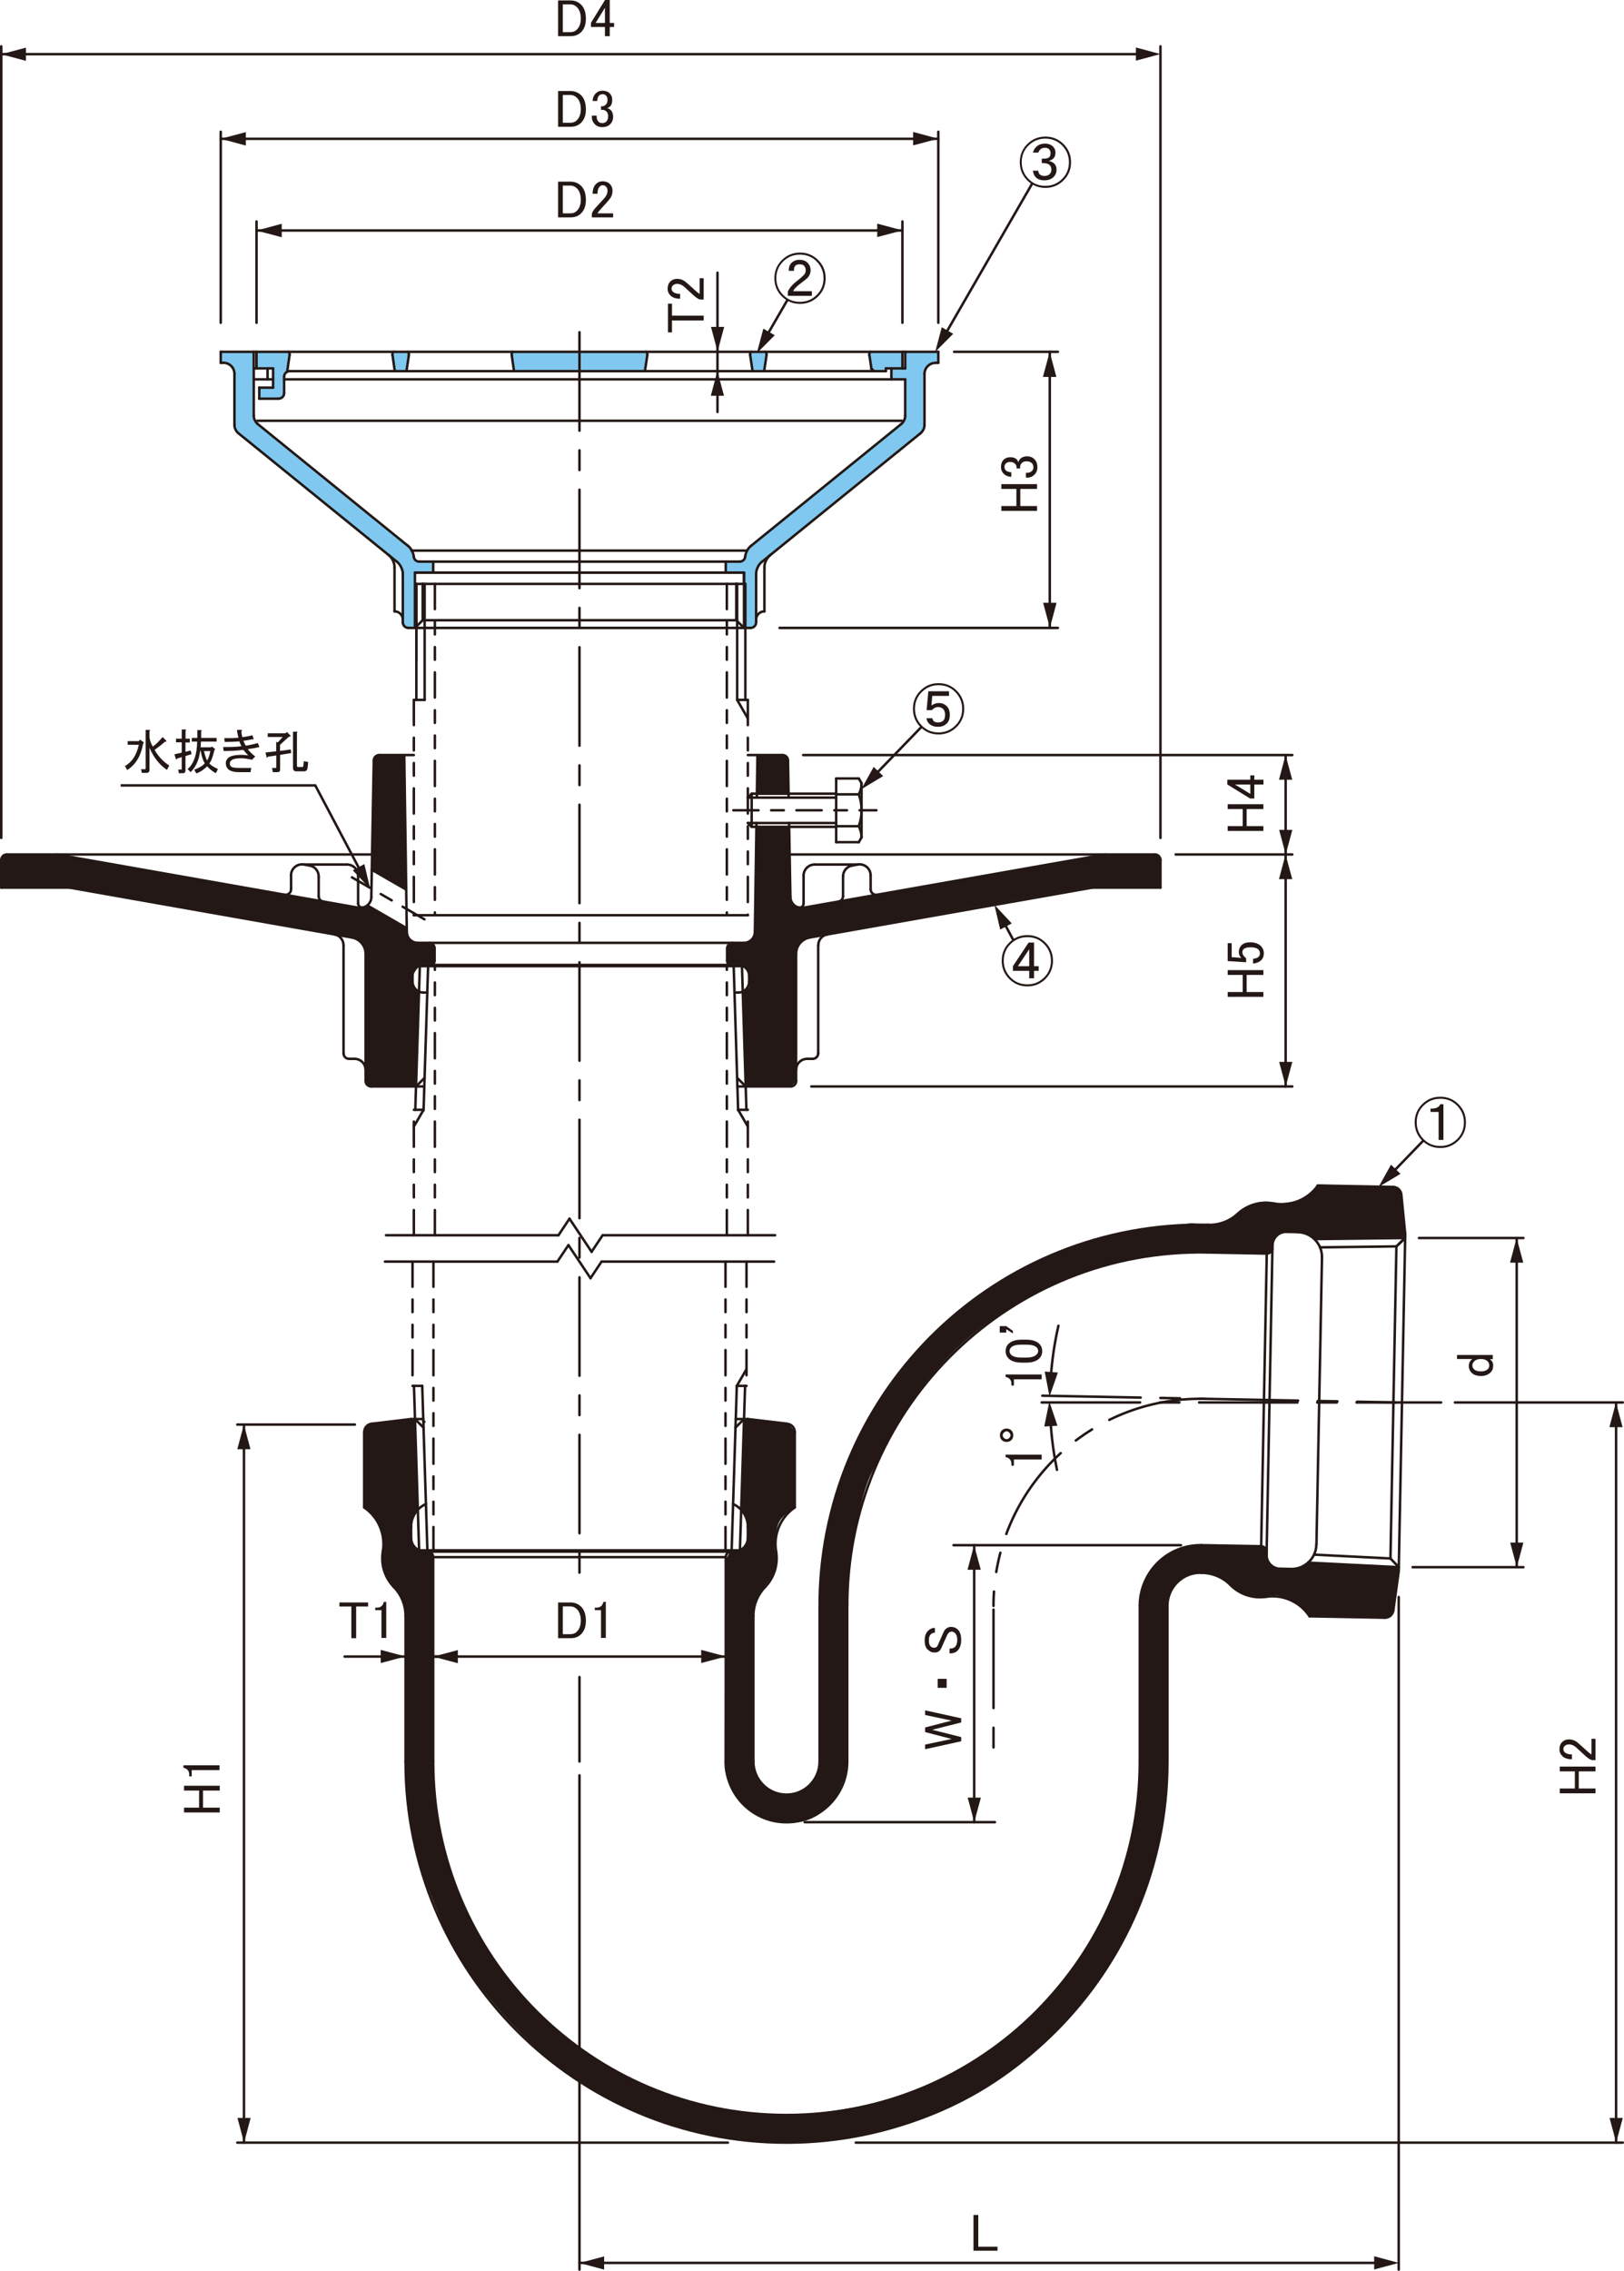 <?xml version="1.0" encoding="UTF-8"?>
<svg xmlns="http://www.w3.org/2000/svg" viewBox="0 0 182.39 254.9">
  <defs>
    <style>
      .cls-1 {
        stroke-width: .28px;
      }

      .cls-1, .cls-2, .cls-3, .cls-4, .cls-5, .cls-6 {
        fill: none;
        stroke: #231815;
      }

      .cls-1, .cls-2, .cls-3, .cls-5, .cls-6 {
        stroke-linecap: round;
        stroke-linejoin: round;
      }

      .cls-2 {
        stroke-dasharray: 11.05 2.21 2.21 2.21;
      }

      .cls-2, .cls-3, .cls-4, .cls-5, .cls-6 {
        stroke-width: .28px;
      }

      .cls-3 {
        stroke-dasharray: 2.83 1.42 1.42 1.42;
      }

      .cls-7 {
        fill: #80c8ef;
      }

      .cls-4 {
        stroke-miterlimit: 500;
      }

      .cls-8 {
        fill: #231815;
      }

      .cls-6 {
        stroke-dasharray: 2.83 1.42 1.42 1.42 1.42 1.42;
      }
    </style>
  </defs>
  <g id="_レイヤー_6" data-name="レイヤー 6">
    <path class="cls-7" d="M28.47,39.51l-3.66-.03v1.19s.79.06,1.02.28c.23.23.51.79.51.79l-.06,5.91.17.57.51.57,17.61,14.2.51.68.23.74-.06,5.74.34.4h1.02l.02-6.28h2.04l.03-1.24-1.69-.03-.38-.03-.19-.83-.34-.67-.57-.4-16.92-13.79-.13-.51-.03-7.26Z"/>
    <path class="cls-7" d="M101.73,39.51l3.66-.03v1.19s-.79.06-1.02.28c-.23.23-.51.79-.51.79l.06,5.91-.17.57-.51.57-17.61,14.2-.51.68-.23.74.06,5.74-.34.4h-1.02l-.02-6.28h-2.04l-.03-1.24,1.69-.03.38-.03.19-.83.34-.67.57-.4,16.92-13.79.13-.51.03-7.26Z"/>
    <polygon class="cls-7" points="28.82 39.44 28.82 41.32 30.73 41.29 30.7 43.45 29.11 43.49 29.14 44.73 31.46 44.79 31.78 44.54 31.91 44.28 31.94 42.21 32.13 41.83 32.26 41.54 32.51 39.79 32.45 39.44 28.82 39.44"/>
    <polygon class="cls-7" points="97.69 39.47 97.69 39.8 97.85 41.37 98.28 41.66 99.46 41.62 99.5 41.32 101.36 41.28 101.4 39.42 97.69 39.47"/>
    <polygon class="cls-7" points="84.26 39.47 84.51 41.53 85.82 41.53 86.12 39.51 84.26 39.47"/>
    <polygon class="cls-7" points="57.41 39.47 57.67 41.66 72.4 41.62 72.78 39.72 72.65 39.51 57.41 39.47"/>
    <polygon class="cls-7" points="44.09 39.5 44.34 41.57 45.65 41.57 45.95 39.54 44.09 39.5"/>
    <rect class="cls-7" x="100.09" y="41.39" width="1.92" height="1.2"/>
  </g>
  <g id="_レイヤー_5" data-name="レイヤー 5">
    <polygon class="cls-8" points="45.42 84.72 42.45 84.72 41.95 85.22 41.84 97.6 45.64 99.75 45.42 84.72"/>
    <path class="cls-8" d="M.56,95.84l-.5.61.06,3.14h7.82l31.71,5.61s.61.22.99.61c.38.39.38,1.21.38,1.21l.05,14.48.5.44h5.17l.33-10.62-.61-.55-.16-1.27.77-1.1h1.49l.22-.44.05-1.65-.44-.44-1.76-.06-.66-.39-.33-1.32-4.29-2.42-.55.22-.39-.06-33.91-5.89-5.95-.11Z"/>
    <polygon class="cls-8" points="85.01 84.68 87.98 84.68 88.48 85.17 88.62 89.16 85 89.11 85.01 84.68"/>
    <path class="cls-8" d="M129.87,95.8l.5.61-.06,3.14h-7.82l-31.71,5.61s-.61.22-.99.61c-.38.39-.38,1.21-.38,1.21l-.05,14.48-.5.44h-5.17l-.33-10.62.78-.46.09-1.46-.64-.92-1.71-.08-.22-.44-.05-1.65.44-.44h1.99s.79-.87.79-.87l.18-12.13h3.57l.23,8.47.5.46.69.14,33.93-5.97,5.95-.11Z"/>
    <path class="cls-8" d="M46.55,159.27l-4.8.46-.58.29-.29.52v8.62s1.64,1.18,1.91,2.37c.35,1.51.23,2.49.23,2.49,0,0-.23,1.68.17,2.43.4.75,1.16,1.79,1.16,1.79,0,0,.64.75.93,1.45.29.69.29,1.68.29,1.68l-.06,16.44s-.03,4.91,1.45,10.83c.71,2.85,5.05,12.67,3.35,8.68-.53-1.24,3.03,7.21,12.22,14.47,3.85,3.04,8.57,5.62,14.7,7.24,3.89,1.02,8.8,1.74,13.54,1.44,17.18-1.06,26.28-10.19,30.68-15.63,1.29-1.6,3.28-4.47,5.04-7.81.77-1.47,1.59-3.28,2.14-4.86,2.49-7.18,2.55-14.24,2.55-14.24l-.12-17.95s.36-2.21,1.79-2.89c2.66-1.27,3.99-.12,3.99-.12,0,0,1.27.74,1.91,1.33.75.7,1.91,1.04,2.49.98.58-.06,1.77-.33,2.37-.17,2.66.7,3.42,2.2,3.42,2.2l8.68.23.52-.35.23-.35.58-4.4-.06-.52-10.07-.58-.81.52-.75.17h-2.03l-.75-.46-.35-.81v-.87l-.52-.41-7.18-.12s-2.79.39-4.11,1.56c-1.56,1.39-2.26,3.3-2.32,4.11-.06.81-.17,19.85-.17,19.85,0,0,.2,5.83-2.43,12.86-1.28,3.42-3.38,7.13-6.19,10.59-2.03,2.49-3.76,4.2-5.5,5.73-3.47,3.05-6.89,4.87-10.3,6.25-4.12,1.68-8.31,2.62-13.55,3.01-7.1.52-16.38-1.75-23.96-6.77-4.96-3.28-8.91-7.97-12.04-13.03-4.69-7.58-5.33-17.37-5.33-18.23s.06-24.37.06-24.37l-.12-.46-.41-.35h-.87l-.58-.41-.52-.64-.06-2.08.46-1.21.35-.35-.41-10.19Z"/>
    <path class="cls-8" d="M157.85,138.79l-.42-4.75-.42-.58-.67-.25-8.17-.25s-1.25,1.33-2,1.67-2.92.5-2.92.5c0,0-.92-.5-2.17-.08-1.25.42-3,1.92-3,1.92,0,0-.83.42-1.33.5s-2.92-.17-2.92-.17c0,0-9.08.92-12.67,2.33-1.74.69-3.72,1.4-5.75,2.42-2.14,1.07-4.24,2.47-6.08,3.75-2.11,1.47-4.97,4.28-7.33,7.17-1.66,2.03-2.9,3.9-4.42,6.17-1.14,1.71-1.84,3.6-2.42,5-1.28,3.09-1.6,5.04-2,6.25-.58,1.75-1.08,7.58-1.08,8.75v19s-.83,3.25-3.75,3.25-3.75-3.25-3.75-3.25v-17s.25-1.58.58-2.17,1.75-2,2-2.92c.25-.92-.33-2.25-.17-3s.17-1.92.83-2.67c.52-.59,1.42-1.17,1.42-1.17v-8.58l-.67-.83-4.92-.58-.5,10.08s.75.92.83,1.42.08,2,.08,2l-.42.92-.5.33-1.17.25-.5.92-.08,23.25s.43,5.51,6.5,6.17c6.17.67,7.25-6.33,7.25-6.33v-19.25s.75-9.92,2.92-14c1.07-2.02,2.75-5.46,5-8.58,2.29-3.19,5.17-6.06,8.17-8.17,5.92-4.17,10.25-5.58,13.83-6.5,3.47-.89,5.58-.96,7.33-1.08,1.17-.08,2.65-.12,4.08-.08,2.68.08,5.17.17,5.17.17h.83l.42-.5v-.75l.42-.75.83-.5,1.67.08,1,.25.92.58,10.08-.33Z"/>
  </g>
  <g id="LAY-1">
    <line class="cls-2" x1="116.99" y1="157.42" x2="161.85" y2="157.42"/>
    <line class="cls-2" x1="111.58" y1="180.67" x2="111.58" y2="197.72"/>
    <line class="cls-5" x1="47.72" y1="174.16" x2="82.44" y2="174.16"/>
    <line class="cls-5" x1="81.51" y1="174.78" x2="48.65" y2="174.78"/>
    <line class="cls-5" x1="46.17" y1="171.37" x2="46.17" y2="172.61"/>
    <line class="cls-5" x1="83.99" y1="171.37" x2="83.99" y2="172.61"/>
    <line class="cls-5" x1="40.9" y1="169.2" x2="40.9" y2="160.73"/>
    <line class="cls-5" x1="89.26" y1="169.2" x2="89.26" y2="160.74"/>
    <path class="cls-5" d="M43,174.13c.32-1.91-.5-3.84-2.1-4.93"/>
    <path class="cls-5" d="M89.26,169.2c-1.6,1.09-2.42,3.02-2.1,4.93"/>
    <line class="cls-2" x1="117.06" y1="156.66" x2="156.83" y2="157.42"/>
    <line class="cls-5" x1="48.65" y1="197.72" x2="48.65" y2="174.78"/>
    <line class="cls-5" x1="45.55" y1="181.37" x2="45.55" y2="197.72"/>
    <line class="cls-5" x1="81.51" y1="197.72" x2="81.51" y2="174.78"/>
    <line class="cls-5" x1="84.61" y1="181.37" x2="84.61" y2="197.72"/>
    <path class="cls-5" d="M45.55,197.72c0,23.62,19.15,42.78,42.78,42.78s42.78-19.15,42.78-42.78"/>
    <path class="cls-5" d="M48.65,197.72c0,21.91,17.76,39.68,39.68,39.68s39.68-17.77,39.68-39.68"/>
    <path class="cls-5" d="M81.51,197.72c0,3.77,3.05,6.82,6.82,6.82s6.82-3.05,6.82-6.82h0"/>
    <path class="cls-5" d="M84.61,197.72c0,2.05,1.66,3.72,3.72,3.72s3.72-1.66,3.72-3.72h0"/>
    <line class="cls-5" x1="92.05" y1="180.25" x2="92.05" y2="197.72"/>
    <line class="cls-5" x1="95.15" y1="180.25" x2="95.15" y2="197.72"/>
    <line class="cls-5" x1="128.01" y1="180.25" x2="128.01" y2="197.72"/>
    <line class="cls-5" x1="131.11" y1="180.25" x2="131.11" y2="197.72"/>
    <path class="cls-5" d="M45.55,181.37c0-1.21-.47-2.37-1.31-3.23"/>
    <path class="cls-5" d="M85.92,178.14c-.84.87-1.31,2.03-1.31,3.23"/>
    <line class="cls-5" x1="148" y1="133.07" x2="156.47" y2="133.23"/>
    <line class="cls-5" x1="147.07" y1="181.42" x2="155.54" y2="181.58"/>
    <line class="cls-5" x1="148.47" y1="141.14" x2="147.85" y2="173.37"/>
    <line class="cls-5" x1="142.91" y1="139.79" x2="142.25" y2="174.51"/>
    <line class="cls-5" x1="142.27" y1="140.71" x2="141.64" y2="173.56"/>
    <line class="cls-5" x1="145.73" y1="138.3" x2="144.49" y2="138.27"/>
    <line class="cls-5" x1="145" y1="176.11" x2="143.77" y2="176.08"/>
    <path class="cls-2" d="M135.27,157.01c-12.84-.25-23.44,9.96-23.69,22.8,0,.15,0,.29,0,.45"/>
    <line class="cls-5" x1="141.64" y1="173.56" x2="134.96" y2="173.44"/>
    <line class="cls-5" x1="134.99" y1="176.53" x2="134.9" y2="176.53"/>
    <path class="cls-5" d="M134.9,176.53c-2.05-.04-3.75,1.59-3.79,3.65v.07"/>
    <path class="cls-5" d="M134.96,173.44c-3.77-.07-6.88,2.92-6.95,6.69,0,.04,0,.09,0,.13"/>
    <line class="cls-5" x1="142.27" y1="140.71" x2="135.59" y2="140.58"/>
    <line class="cls-5" x1="135.74" y1="137.49" x2="135.65" y2="137.48"/>
    <path class="cls-5" d="M135.59,140.58c-21.91-.42-40.01,17-40.43,38.91,0,.25,0,.51,0,.76"/>
    <path class="cls-5" d="M135.65,137.48c-23.62-.45-43.14,18.33-43.59,41.95,0,.27,0,.55,0,.82"/>
    <line class="cls-5" x1="157.09" y1="176.34" x2="157.82" y2="138.53"/>
    <path class="cls-5" d="M143.03,135.08c1.91.36,3.85-.42,4.97-2"/>
    <path class="cls-5" d="M135.74,137.49c1.21.02,2.37-.42,3.26-1.24"/>
    <path class="cls-5" d="M147.07,181.42c-1.06-1.62-2.97-2.48-4.89-2.19"/>
    <path class="cls-5" d="M138.2,177.91c-.85-.86-2-1.35-3.21-1.37"/>
    <path class="cls-5" d="M47.83,168.82c-1.01.45-1.66,1.45-1.66,2.55"/>
    <path class="cls-5" d="M48.65,174.78c0-.34-.28-.62-.62-.62"/>
    <path class="cls-5" d="M82.13,174.16c-.34,0-.62.28-.62.62"/>
    <path class="cls-5" d="M46.17,172.61c0,.86.69,1.55,1.55,1.55"/>
    <path class="cls-5" d="M82.44,174.16c.86,0,1.55-.69,1.55-1.55"/>
    <path class="cls-5" d="M83.99,171.37c0-1.1-.65-2.1-1.66-2.55"/>
    <path class="cls-5" d="M89.26,160.74c0-.47-.36-.87-.83-.92"/>
    <line class="cls-5" x1="46.17" y1="159.28" x2="41.73" y2="159.81"/>
    <line class="cls-5" x1="83.99" y1="159.28" x2="88.43" y2="159.81"/>
    <path class="cls-5" d="M41.73,159.81c-.47.06-.82.45-.82.92"/>
    <path class="cls-5" d="M43,174.13c-.25,1.46.21,2.95,1.24,4.01"/>
    <path class="cls-5" d="M85.92,178.14c1.03-1.06,1.49-2.55,1.24-4.01"/>
    <path class="cls-5" d="M143.03,135.08c-1.45-.27-2.95.16-4.03,1.17"/>
    <path class="cls-5" d="M138.2,177.91c1.04,1.05,2.52,1.54,3.99,1.32"/>
    <line class="cls-5" x1="157.82" y1="138.53" x2="157.38" y2="134.07"/>
    <line class="cls-5" x1="156.48" y1="180.78" x2="157.09" y2="176.34"/>
    <path class="cls-5" d="M142.27,140.71c.34,0,.63-.27.63-.61h0"/>
    <path class="cls-5" d="M142.25,174.19c0-.34-.27-.62-.61-.63"/>
    <path class="cls-5" d="M148.47,141.14c.03-1.54-1.2-2.81-2.74-2.84"/>
    <path class="cls-5" d="M144.49,138.27c-.86-.02-1.56.66-1.58,1.52h0"/>
    <path class="cls-5" d="M142.25,174.51c-.02.86.66,1.56,1.52,1.58"/>
    <path class="cls-5" d="M145,176.11c1.54.03,2.81-1.2,2.84-2.74h0"/>
    <path class="cls-5" d="M157.38,134.07c-.05-.47-.44-.83-.91-.84"/>
    <path class="cls-5" d="M155.54,181.58c.47,0,.87-.34.94-.8"/>
    <line class="cls-5" x1="46.33" y1="155.56" x2="47.42" y2="155.56"/>
    <line class="cls-5" x1="82.63" y1="159.28" x2="83.99" y2="159.28"/>
    <line class="cls-5" x1="47.53" y1="159.28" x2="46.17" y2="159.28"/>
    <line class="cls-5" x1="47.57" y1="124.57" x2="46.48" y2="124.57"/>
    <line class="cls-5" x1="157.81" y1="138.96" x2="157.05" y2="139.69"/>
    <line class="cls-5" x1="62.72" y1="138.65" x2="63.96" y2="136.79"/>
    <line class="cls-5" x1="63.96" y1="136.79" x2="66.44" y2="140.51"/>
    <line class="cls-5" x1="66.44" y1="140.51" x2="67.68" y2="138.65"/>
    <line class="cls-5" x1="43.35" y1="138.65" x2="62.72" y2="138.65"/>
    <line class="cls-5" x1="67.68" y1="138.65" x2="87.05" y2="138.65"/>
    <line class="cls-5" x1="62.6" y1="141.61" x2="63.84" y2="139.76"/>
    <line class="cls-5" x1="63.84" y1="139.76" x2="66.32" y2="143.47"/>
    <line class="cls-5" x1="66.32" y1="143.47" x2="67.56" y2="141.61"/>
    <line class="cls-5" x1="43.23" y1="141.61" x2="62.6" y2="141.61"/>
    <line class="cls-5" x1="67.56" y1="141.61" x2="86.94" y2="141.61"/>
    <line class="cls-6" x1="46.48" y1="138.65" x2="46.48" y2="124.57"/>
    <line class="cls-6" x1="46.33" y1="141.61" x2="46.33" y2="155.56"/>
    <line class="cls-6" x1="48.84" y1="138.65" x2="48.84" y2="108.45"/>
    <line class="cls-6" x1="48.68" y1="141.61" x2="48.68" y2="174.02"/>
    <line class="cls-6" x1="83.99" y1="138.65" x2="83.99" y2="124.57"/>
    <line class="cls-6" x1="83.84" y1="141.61" x2="83.84" y2="155.56"/>
    <line class="cls-6" x1="81.63" y1="138.65" x2="81.63" y2="108.45"/>
    <line class="cls-6" x1="81.48" y1="141.61" x2="81.48" y2="174.02"/>
    <line class="cls-5" x1="47.54" y1="159.49" x2="47.66" y2="159.6"/>
    <line class="cls-5" x1="157.1" y1="175.91" x2="146.92" y2="175.4"/>
    <line class="cls-5" x1="156.16" y1="174.93" x2="147.59" y2="174.5"/>
    <line class="cls-5" x1="157.1" y1="175.91" x2="156.16" y2="174.93"/>
    <line class="cls-5" x1="157.81" y1="138.96" x2="147.62" y2="139.08"/>
    <line class="cls-5" x1="156.83" y1="139.9" x2="148.25" y2="140.01"/>
    <line class="cls-5" x1="157.81" y1="138.96" x2="156.83" y2="139.9"/>
    <line class="cls-5" x1="156.83" y1="139.9" x2="156.16" y2="174.93"/>
    <line class="cls-5" x1="46.49" y1="155.56" x2="47.07" y2="174.02"/>
    <line class="cls-5" x1="47.42" y1="155.56" x2="48" y2="174.02"/>
    <line class="cls-5" x1="47.07" y1="174.02" x2="83.1" y2="174.02"/>
    <line class="cls-5" x1="82.75" y1="155.56" x2="82.17" y2="174.02"/>
    <line class="cls-5" x1="83.68" y1="155.56" x2="83.1" y2="174.02"/>
    <line class="cls-5" x1="82.75" y1="155.56" x2="83.84" y2="153.68"/>
    <line class="cls-5" x1="83.84" y1="155.56" x2="82.75" y2="155.56"/>
    <line class="cls-5" x1="46.64" y1="124.57" x2="47.15" y2="108.45"/>
    <line class="cls-5" x1="48.08" y1="108.45" x2="47.57" y2="124.63"/>
    <line class="cls-5" x1="47.57" y1="124.57" x2="46.48" y2="126.45"/>
    <line class="cls-5" x1="82.9" y1="124.57" x2="83.99" y2="124.57"/>
    <line class="cls-5" x1="83.83" y1="124.57" x2="83.33" y2="108.45"/>
    <line class="cls-5" x1="82.4" y1="108.45" x2="82.9" y2="124.63"/>
    <line class="cls-5" x1="82.9" y1="124.57" x2="83.99" y2="126.45"/>
    <line class="cls-5" x1="46.6" y1="159.28" x2="47.56" y2="160.24"/>
    <line class="cls-5" x1="83.56" y1="159.28" x2="82.6" y2="160.24"/>
    <line class="cls-5" x1="46.99" y1="108.45" x2="83.17" y2="108.45"/>
    <line class="cls-5" x1=".14" y1="96.53" x2=".14" y2="99.63"/>
    <line class="cls-5" x1="130.33" y1="96.53" x2="130.33" y2="99.63"/>
    <line class="cls-5" x1="47.57" y1="108.31" x2="82.9" y2="108.31"/>
    <line class="cls-5" x1="46.93" y1="105.83" x2="83.54" y2="105.83"/>
    <line class="cls-5" x1="41.06" y1="107.06" x2="41.06" y2="121.33"/>
    <line class="cls-5" x1="89.41" y1="107.06" x2="89.41" y2="121.33"/>
    <line class="cls-5" x1="48.81" y1="107.82" x2="48.81" y2="106.45"/>
    <line class="cls-5" x1="81.66" y1="107.82" x2="81.66" y2="106.45"/>
    <line class="cls-5" x1="45.69" y1="104.61" x2="45.4" y2="84.75"/>
    <line class="cls-5" x1="6.34" y1="95.91" x2="40.25" y2="101.89"/>
    <line class="cls-5" x1="39.52" y1="105.23" x2="7.8" y2="99.63"/>
    <line class="cls-5" x1="41.7" y1="100.69" x2="41.98" y2="85.36"/>
    <line class="cls-5" x1="124.13" y1="95.91" x2="90.22" y2="101.89"/>
    <line class="cls-5" x1="90.95" y1="105.23" x2="122.67" y2="99.63"/>
    <line class="cls-5" x1=".14" y1="99.63" x2="7.8" y2="99.63"/>
    <line class="cls-5" x1=".76" y1="95.91" x2="41.79" y2="95.91"/>
    <line class="cls-5" x1="122.67" y1="99.63" x2="130.33" y2="99.63"/>
    <line class="cls-5" x1="88.68" y1="95.91" x2="129.71" y2="95.91"/>
    <line class="cls-5" x1="38.58" y1="106.1" x2="38.58" y2="118.23"/>
    <line class="cls-5" x1="91.89" y1="106.1" x2="91.89" y2="118.23"/>
    <line class="cls-5" x1="39.2" y1="118.85" x2="39.82" y2="118.85"/>
    <line class="cls-5" x1="91.27" y1="118.85" x2="90.65" y2="118.85"/>
    <line class="cls-5" x1="46.48" y1="102.73" x2="83.99" y2="102.73"/>
    <line class="cls-6" x1="46.48" y1="78.56" x2="46.48" y2="102.73"/>
    <line class="cls-6" x1="83.99" y1="78.56" x2="83.99" y2="102.73"/>
    <line class="cls-6" x1="81.63" y1="65.54" x2="81.63" y2="102.73"/>
    <line class="cls-5" x1="42.6" y1="84.75" x2="46.48" y2="84.75"/>
    <line class="cls-5" x1="83.99" y1="84.75" x2="87.88" y2="84.75"/>
    <line class="cls-6" x1="48.84" y1="65.54" x2="48.84" y2="102.73"/>
    <path class="cls-5" d="M42.6,84.75c-.34,0-.62.27-.62.61"/>
    <path class="cls-5" d="M.76,95.91c-.34,0-.62.28-.62.62"/>
    <path class="cls-5" d="M40.25,101.89c.67.12,1.32-.33,1.44-1.01.01-.06.02-.13.02-.19"/>
    <path class="cls-5" d="M45.69,104.61c0,.68.56,1.22,1.24,1.22"/>
    <path class="cls-5" d="M41.06,107.06c0-.9-.65-1.67-1.54-1.83"/>
    <path class="cls-5" d="M38.58,118.23c0,.34.28.62.62.62"/>
    <path class="cls-5" d="M41.06,121.33c0,.34.28.62.62.62"/>
    <path class="cls-5" d="M41.06,120.09c0-.69-.56-1.24-1.24-1.24"/>
    <path class="cls-5" d="M38.58,106.1c0-.6-.43-1.12-1.02-1.22"/>
    <path class="cls-5" d="M48.81,106.45c0-.34-.28-.62-.62-.62"/>
    <path class="cls-5" d="M81.66,107.82c0,.19.09.37.24.49"/>
    <path class="cls-5" d="M48.57,108.31c.15-.12.24-.3.24-.49"/>
    <path class="cls-5" d="M82.29,105.83c-.34,0-.62.28-.62.62"/>
    <path class="cls-5" d="M88.5,85.36c0-.34-.28-.61-.62-.61"/>
    <path class="cls-5" d="M130.33,96.53c0-.34-.28-.62-.62-.62"/>
    <path class="cls-5" d="M83.54,105.83c.68,0,1.23-.54,1.24-1.22"/>
    <path class="cls-5" d="M88.77,100.69c.01.68.58,1.23,1.26,1.22.07,0,.13,0,.19-.02"/>
    <path class="cls-5" d="M90.95,105.23c-.89.16-1.54.93-1.54,1.83"/>
    <path class="cls-5" d="M91.27,118.85c.34,0,.62-.28.62-.62"/>
    <path class="cls-5" d="M88.8,121.95c.34,0,.62-.28.62-.62"/>
    <path class="cls-5" d="M90.65,118.85c-.69,0-1.24.55-1.24,1.24"/>
    <path class="cls-5" d="M92.92,104.88c-.59.1-1.02.62-1.02,1.22"/>
    <line class="cls-5" x1="45.68" y1="104.19" x2="41.25" y2="101.63"/>
    <line class="cls-5" x1="41.76" y1="97.63" x2="45.62" y2="99.85"/>
    <line class="cls-3" x1="47.67" y1="103.19" x2="39.53" y2="98.48"/>
    <line class="cls-5" x1="85.07" y1="84.75" x2="85" y2="89.53"/>
    <line class="cls-5" x1="88.5" y1="85.36" x2="88.57" y2="89.53"/>
    <line class="cls-5" x1="84.96" y1="92.38" x2="84.78" y2="104.61"/>
    <line class="cls-5" x1="88.62" y1="92.38" x2="88.77" y2="100.69"/>
    <line class="cls-5" x1="35.79" y1="98.37" x2="35.79" y2="100.59"/>
    <line class="cls-5" x1="40.22" y1="98.28" x2="40.22" y2="101.41"/>
    <line class="cls-5" x1="32.69" y1="98.26" x2="32.69" y2="99.82"/>
    <line class="cls-5" x1="34.76" y1="97.15" x2="34.14" y2="97.04"/>
    <path class="cls-5" d="M34.14,97.04c-.67-.12-1.32.33-1.44,1.01-.01.07-.02.14-.02.22"/>
    <path class="cls-5" d="M35.79,98.37c0-.6-.43-1.12-1.03-1.22"/>
    <line class="cls-5" x1="34.14" y1="97.04" x2="38.98" y2="97.04"/>
    <path class="cls-5" d="M40.22,98.28c0-.69-.56-1.24-1.24-1.24"/>
    <path class="cls-5" d="M31.96,100.43c.34.06.66-.17.72-.5,0-.04,0-.07,0-.11"/>
    <path class="cls-5" d="M35.79,100.59c0,.3.21.56.51.61"/>
    <line class="cls-5" x1="83.99" y1="89.53" x2="84.42" y2="89.09"/>
    <line class="cls-5" x1="83.99" y1="92.38" x2="84.42" y2="92.81"/>
    <line class="cls-5" x1="46.76" y1="65.54" x2="83.71" y2="65.54"/>
    <path class="cls-5" d="M40.22,101.41c0,.26.21.46.46.46.05,0,.09,0,.13-.02"/>
    <line class="cls-5" x1="94.68" y1="98.37" x2="94.68" y2="100.59"/>
    <line class="cls-5" x1="97.78" y1="98.26" x2="97.78" y2="99.82"/>
    <line class="cls-5" x1="95.71" y1="97.15" x2="96.33" y2="97.04"/>
    <path class="cls-5" d="M97.78,98.26c0-.68-.55-1.24-1.24-1.24-.07,0-.14,0-.21.02"/>
    <path class="cls-5" d="M95.71,97.15c-.59.1-1.03.62-1.03,1.22"/>
    <path class="cls-5" d="M97.78,99.82c0,.34.28.62.62.62.04,0,.07,0,.11,0"/>
    <path class="cls-5" d="M94.17,101.2c.3-.05.51-.31.51-.61"/>
    <line class="cls-5" x1="96.33" y1="97.04" x2="91.49" y2="97.04"/>
    <path class="cls-5" d="M91.49,97.04c-.68,0-1.24.56-1.24,1.24"/>
    <path class="cls-5" d="M89.65,101.86c.25.07.51-.07.58-.31.01-.04.02-.09.02-.13"/>
    <line class="cls-5" x1="90.25" y1="98.28" x2="90.25" y2="101.41"/>
    <line class="cls-5" x1="46.76" y1="65.54" x2="46.76" y2="74.22"/>
    <line class="cls-5" x1="47.69" y1="65.54" x2="47.69" y2="78.56"/>
    <line class="cls-5" x1="83.71" y1="65.54" x2="83.71" y2="78.56"/>
    <line class="cls-5" x1="46.33" y1="109.55" x2="46.33" y2="110.17"/>
    <path class="cls-5" d="M47.57,108.31c-.69,0-1.24.56-1.24,1.24"/>
    <path class="cls-5" d="M46.33,110.17c0,.68.55,1.24,1.24,1.24"/>
    <path class="cls-5" d="M84.14,109.55c0-.68-.55-1.24-1.24-1.24"/>
    <line class="cls-5" x1="84.14" y1="109.55" x2="84.14" y2="110.17"/>
    <path class="cls-5" d="M82.9,111.41c.69,0,1.24-.56,1.24-1.24"/>
    <line class="cls-5" x1="47.98" y1="111.41" x2="47.57" y2="111.41"/>
    <line class="cls-5" x1="82.9" y1="111.41" x2="82.49" y2="111.41"/>
    <line class="cls-5" x1="88.8" y1="121.95" x2="82.82" y2="121.95"/>
    <line class="cls-5" x1="47.65" y1="121.95" x2="41.68" y2="121.95"/>
    <line class="cls-5" x1="83.75" y1="121.95" x2="82.79" y2="120.99"/>
    <line class="cls-5" x1="46.72" y1="121.95" x2="47.68" y2="120.99"/>
    <line class="cls-5" x1="46.76" y1="78.56" x2="46.76" y2="65.54"/>
    <line class="cls-5" x1="47.69" y1="78.56" x2="46.48" y2="78.56"/>
    <line class="cls-5" x1="82.79" y1="65.54" x2="82.79" y2="78.56"/>
    <line class="cls-5" x1="82.79" y1="78.56" x2="83.99" y2="78.56"/>
    <line class="cls-5" x1="82.79" y1="78.56" x2="83.99" y2="80.64"/>
    <line class="cls-5" x1="96.45" y1="94.53" x2="93.91" y2="94.53"/>
    <line class="cls-5" x1="96.45" y1="92.74" x2="93.91" y2="92.74"/>
    <line class="cls-5" x1="96.45" y1="87.38" x2="93.91" y2="87.38"/>
    <line class="cls-5" x1="96.45" y1="89.16" x2="93.91" y2="89.16"/>
    <line class="cls-5" x1="96.45" y1="94.53" x2="96.76" y2="93.99"/>
    <path class="cls-5" d="M96.45,92.74c.42-1.16.42-2.42,0-3.58"/>
    <line class="cls-5" x1="96.45" y1="87.38" x2="96.76" y2="87.92"/>
    <line class="cls-5" x1="96.76" y1="93.99" x2="96.76" y2="87.92"/>
    <line class="cls-5" x1="93.91" y1="94.53" x2="93.91" y2="87.38"/>
    <path class="cls-5" d="M96.76,93.99c0-.44-.11-.86-.31-1.25"/>
    <path class="cls-5" d="M96.45,89.16c.21-.38.31-.81.31-1.25"/>
    <line class="cls-5" x1="84.42" y1="92.81" x2="93.91" y2="92.81"/>
    <line class="cls-5" x1="84.42" y1="89.09" x2="93.91" y2="89.09"/>
    <line class="cls-5" x1="83.99" y1="89.53" x2="93.91" y2="89.53"/>
    <line class="cls-5" x1="83.99" y1="92.38" x2="93.91" y2="92.38"/>
    <line class="cls-5" x1="84.42" y1="89.09" x2="84.42" y2="92.81"/>
    <line class="cls-3" x1="82.36" y1="90.95" x2="98.43" y2="90.95"/>
    <line class="cls-2" x1="65.08" y1="188.24" x2="65.08" y2="197.72"/>
    <line class="cls-2" x1="65.08" y1="37.29" x2="65.08" y2="177.08"/>
    <line class="cls-5" x1="132.63" y1="173.44" x2="107.09" y2="173.44"/>
    <line class="cls-5" x1="90.37" y1="204.53" x2="111.74" y2="204.53"/>
  </g>
  <g id="_レイヤー_3" data-name="レイヤー 3">
    <g id="LINE">
      <line class="cls-1" x1="107.16" y1="39.49" x2="118.81" y2="39.49"/>
    </g>
    <g id="LINE-2" data-name="LINE">
      <line class="cls-1" x1="87.55" y1="70.48" x2="118.81" y2="70.48"/>
    </g>
    <g id="LWPOLYLINE">
      <g>
        <line class="cls-1" x1="86.11" y1="37.69" x2="88.4" y2="33.73"/>
        <polygon class="cls-8" points="85.73 36.89 84.99 39.66 87.01 37.63 85.73 36.89"/>
      </g>
    </g>
    <g id="LWPOLYLINE-2" data-name="LWPOLYLINE">
      <g>
        <line class="cls-1" x1="106.15" y1="37.54" x2="115.92" y2="20.61"/>
        <polygon class="cls-8" points="105.77 36.73 105.03 39.5 107.05 37.47 105.77 36.73"/>
      </g>
    </g>
    <line class="cls-1" x1="117.9" y1="39.49" x2="117.9" y2="70.48"/>
    <polygon class="cls-8" points="117.15 67.66 117.91 70.48 118.66 67.66 117.15 67.66"/>
    <polygon class="cls-8" points="118.64 42.31 117.89 39.49 117.13 42.31 118.64 42.31"/>
    <line class="cls-1" x1="80.58" y1="30.61" x2="80.58" y2="46.24"/>
    <polygon class="cls-8" points="79.85 36.69 80.59 39.46 81.33 36.69 79.85 36.69"/>
    <polygon class="cls-8" points="81.31 44.42 80.57 41.66 79.83 44.42 81.31 44.42"/>
    <g id="LINE-3" data-name="LINE">
      <line class="cls-1" x1="28.81" y1="36.23" x2="28.81" y2="24.86"/>
    </g>
    <g id="LINE-4" data-name="LINE">
      <line class="cls-1" x1="101.35" y1="36.23" x2="101.35" y2="24.86"/>
    </g>
    <g id="LINE-5" data-name="LINE">
      <line class="cls-1" x1="105.38" y1="36.23" x2="105.38" y2="14.79"/>
    </g>
    <g id="LINE-6" data-name="LINE">
      <line class="cls-1" x1="24.79" y1="36.23" x2="24.79" y2="14.79"/>
    </g>
    <g id="LINE-7" data-name="LINE">
      <line class="cls-1" x1="46.6" y1="64.28" x2="83.56" y2="64.28"/>
    </g>
    <g id="LINE-8" data-name="LINE">
      <line class="cls-1" x1="83.56" y1="65.52" x2="83.56" y2="64.28"/>
    </g>
    <g id="LINE-9" data-name="LINE">
      <line class="cls-1" x1="24.79" y1="39.49" x2="105.38" y2="39.49"/>
    </g>
    <g id="LINE-10" data-name="LINE">
      <line class="cls-1" x1="28.5" y1="39.49" x2="28.5" y2="46.64"/>
    </g>
    <g id="LINE-11" data-name="LINE">
      <line class="cls-1" x1="46.6" y1="65.52" x2="46.6" y2="64.28"/>
    </g>
    <g id="LINE-12" data-name="LINE">
      <line class="cls-1" x1="48.65" y1="64.28" x2="48.65" y2="63.04"/>
    </g>
    <g id="LINE-13" data-name="LINE">
      <line class="cls-1" x1="28.96" y1="47.61" x2="45.79" y2="61.25"/>
    </g>
    <g id="LINE-14" data-name="LINE">
      <line class="cls-1" x1="47.09" y1="63.04" x2="83.07" y2="63.04"/>
    </g>
    <g id="LINE-15" data-name="LINE">
      <line class="cls-1" x1="46.6" y1="64.28" x2="83.56" y2="64.28"/>
    </g>
    <g id="LINE-16" data-name="LINE">
      <line class="cls-1" x1="46.22" y1="61.8" x2="83.9" y2="61.8"/>
    </g>
    <g id="LINE-17" data-name="LINE">
      <line class="cls-1" x1="28.88" y1="47.23" x2="101.29" y2="47.23"/>
    </g>
    <g id="ARC">
      <path class="cls-1" d="M28.5,46.64c-.02.33.19.77.46.96"/>
    </g>
    <g id="ARC-2" data-name="ARC">
      <path class="cls-1" d="M45.24,69.86c0,.34.28.62.62.62h0"/>
    </g>
    <g id="ARC-3" data-name="ARC">
      <path class="cls-1" d="M46.47,62.49c-.02-.43-.33-.99-.68-1.25"/>
    </g>
    <g id="ARC-4" data-name="ARC">
      <path class="cls-1" d="M46.47,62.49c.03.31.3.56.62.55"/>
    </g>
    <g id="LINE-18" data-name="LINE">
      <line class="cls-1" x1="83.56" y1="65.52" x2="83.56" y2="64.28"/>
    </g>
    <g id="LINE-19" data-name="LINE">
      <line class="cls-1" x1="81.51" y1="64.28" x2="81.51" y2="63.04"/>
    </g>
    <g id="ARC-5" data-name="ARC">
      <path class="cls-1" d="M101.2,47.61c.27-.2.48-.63.46-.96"/>
    </g>
    <g id="ARC-6" data-name="ARC">
      <path class="cls-1" d="M84.3,70.48c.34,0,.62-.28.62-.62h0"/>
    </g>
    <g id="LINE-20" data-name="LINE">
      <line class="cls-1" x1="101.2" y1="47.61" x2="84.37" y2="61.25"/>
    </g>
    <g id="ARC-7" data-name="ARC">
      <path class="cls-1" d="M84.37,61.25c-.35.25-.66.82-.68,1.25"/>
    </g>
    <g id="ARC-8" data-name="ARC">
      <path class="cls-1" d="M83.07,63.04c.31,0,.59-.24.62-.55"/>
    </g>
    <g id="ARC-9" data-name="ARC">
      <path class="cls-1" d="M85.85,68.62c-.51,0-.93.42-.93.93h0"/>
    </g>
    <g id="ARC-10" data-name="ARC">
      <path class="cls-1" d="M45.24,69.55c0-.51-.42-.93-.93-.93h0"/>
    </g>
    <g id="LINE-21" data-name="LINE">
      <line class="cls-1" x1="30.05" y1="41.35" x2="30.05" y2="42.58"/>
    </g>
    <g id="LINE-22" data-name="LINE">
      <line class="cls-1" x1="100.11" y1="41.35" x2="100.11" y2="42.58"/>
    </g>
    <g id="LINE-23" data-name="LINE">
      <line class="cls-1" x1="105.38" y1="39.49" x2="105.38" y2="40.73"/>
    </g>
    <g id="LINE-24" data-name="LINE">
      <line class="cls-1" x1="24.79" y1="39.49" x2="24.79" y2="40.73"/>
    </g>
    <g id="LINE-25" data-name="LINE">
      <line class="cls-1" x1="101.66" y1="42.58" x2="101.66" y2="46.64"/>
    </g>
    <g id="LINE-26" data-name="LINE">
      <line class="cls-1" x1="101.66" y1="39.49" x2="101.66" y2="41.35"/>
    </g>
    <g id="LINE-27" data-name="LINE">
      <line class="cls-1" x1="24.79" y1="40.73" x2="25.09" y2="40.73"/>
    </g>
    <g id="ARC-11" data-name="ARC">
      <path class="cls-1" d="M26.33,41.96c0-.68-.55-1.24-1.24-1.24h0"/>
    </g>
    <g id="LINE-28" data-name="LINE">
      <line class="cls-1" x1="26.33" y1="41.96" x2="26.33" y2="47.68"/>
    </g>
    <g id="ARC-12" data-name="ARC">
      <path class="cls-1" d="M26.33,47.68c-.02.33.19.77.46.96"/>
    </g>
    <g id="LINE-29" data-name="LINE">
      <line class="cls-1" x1="26.79" y1="48.64" x2="44.55" y2="63.03"/>
    </g>
    <g id="LINE-30" data-name="LINE">
      <line class="cls-1" x1="45.24" y1="69.86" x2="45.24" y2="64.48"/>
    </g>
    <g id="ARC-13" data-name="ARC">
      <path class="cls-1" d="M45.24,64.48c.03-.5-.28-1.15-.69-1.44"/>
    </g>
    <g id="LINE-31" data-name="LINE">
      <line class="cls-1" x1="44.31" y1="68.62" x2="44.31" y2="63.72"/>
    </g>
    <g id="ARC-14" data-name="ARC">
      <path class="cls-1" d="M44.31,63.72c.03-.5-.28-1.15-.69-1.44"/>
    </g>
    <g id="LINE-32" data-name="LINE">
      <line class="cls-1" x1="105.38" y1="40.73" x2="105.07" y2="40.73"/>
    </g>
    <g id="ARC-15" data-name="ARC">
      <path class="cls-1" d="M105.07,40.73c-.68,0-1.24.56-1.24,1.24h0"/>
    </g>
    <g id="LINE-33" data-name="LINE">
      <line class="cls-1" x1="103.83" y1="41.96" x2="103.83" y2="47.68"/>
    </g>
    <g id="ARC-16" data-name="ARC">
      <path class="cls-1" d="M103.37,48.64c.27-.2.48-.63.46-.96"/>
    </g>
    <g id="LINE-34" data-name="LINE">
      <line class="cls-1" x1="103.37" y1="48.64" x2="85.61" y2="63.03"/>
    </g>
    <g id="ARC-17" data-name="ARC">
      <path class="cls-1" d="M85.61,63.03c-.41.29-.72.94-.69,1.44"/>
    </g>
    <g id="ARC-18" data-name="ARC">
      <path class="cls-1" d="M86.54,62.28c-.41.29-.72.94-.69,1.44"/>
    </g>
    <g id="LINE-35" data-name="LINE">
      <line class="cls-1" x1="85.85" y1="68.62" x2="85.85" y2="63.72"/>
    </g>
    <g id="LINE-36" data-name="LINE">
      <line class="cls-1" x1="84.92" y1="69.86" x2="84.92" y2="64.48"/>
    </g>
    <g id="LINE-37" data-name="LINE">
      <line class="cls-1" x1="101.35" y1="39.49" x2="101.35" y2="41.35"/>
    </g>
    <g id="LINE-38" data-name="LINE">
      <line class="cls-1" x1="28.81" y1="39.49" x2="28.81" y2="41.35"/>
    </g>
    <g id="ARC-19" data-name="ARC">
      <path class="cls-1" d="M97.76,39.49c-.09.08-.15.25-.13.37"/>
    </g>
    <g id="ARC-20" data-name="ARC">
      <path class="cls-1" d="M32.52,39.86c.03-.12-.03-.29-.12-.37"/>
    </g>
    <g id="LINE-39" data-name="LINE">
      <line class="cls-1" x1="29.12" y1="43.51" x2="30.67" y2="43.51"/>
    </g>
    <g id="LINE-40" data-name="LINE">
      <line class="cls-1" x1="29.12" y1="44.75" x2="31.29" y2="44.75"/>
    </g>
    <g id="ARC-21" data-name="ARC">
      <path class="cls-1" d="M31.29,44.75c.34,0,.62-.28.62-.62h0"/>
    </g>
    <g id="LINE-41" data-name="LINE">
      <line class="cls-1" x1="29.12" y1="43.51" x2="29.12" y2="44.75"/>
    </g>
    <g id="LINE-42" data-name="LINE">
      <line class="cls-1" x1="30.67" y1="41.35" x2="30.67" y2="43.51"/>
    </g>
    <g id="LINE-43" data-name="LINE">
      <line class="cls-1" x1="31.91" y1="42.27" x2="31.91" y2="44.13"/>
    </g>
    <g id="ARC-22" data-name="ARC">
      <path class="cls-1" d="M32.53,41.66c-.34,0-.62.28-.62.62h0"/>
    </g>
    <g id="LINE-44" data-name="LINE">
      <line class="cls-1" x1="32.53" y1="41.66" x2="99.49" y2="41.66"/>
    </g>
    <g id="LINE-45" data-name="LINE">
      <line class="cls-1" x1="99.49" y1="41.35" x2="99.49" y2="41.66"/>
    </g>
    <g id="LINE-46" data-name="LINE">
      <line class="cls-1" x1="97.64" y1="39.86" x2="97.91" y2="41.66"/>
    </g>
    <g id="LINE-47" data-name="LINE">
      <line class="cls-1" x1="28.5" y1="42.58" x2="30.67" y2="42.58"/>
    </g>
    <g id="LINE-48" data-name="LINE">
      <line class="cls-1" x1="31.91" y1="42.58" x2="101.66" y2="42.58"/>
    </g>
    <g id="LINE-49" data-name="LINE">
      <line class="cls-1" x1="28.5" y1="41.35" x2="30.67" y2="41.35"/>
    </g>
    <g id="LINE-50" data-name="LINE">
      <line class="cls-1" x1="99.49" y1="41.35" x2="101.66" y2="41.35"/>
    </g>
    <g id="LINE-51" data-name="LINE">
      <line class="cls-1" x1="97.86" y1="41.36" x2="98.16" y2="41.66"/>
    </g>
    <g id="LINE-52" data-name="LINE">
      <line class="cls-1" x1="83.56" y1="70.48" x2="82.69" y2="69.62"/>
    </g>
    <g id="LINE-53" data-name="LINE">
      <line class="cls-1" x1="82.69" y1="69.62" x2="82.69" y2="65.52"/>
    </g>
    <g id="LINE-54" data-name="LINE">
      <line class="cls-1" x1="83.56" y1="65.52" x2="83.56" y2="70.48"/>
    </g>
    <g id="LINE-55" data-name="LINE">
      <line class="cls-1" x1="45.86" y1="70.48" x2="84.3" y2="70.48"/>
    </g>
    <g id="LINE-56" data-name="LINE">
      <line class="cls-1" x1="47.47" y1="69.62" x2="47.47" y2="65.52"/>
    </g>
    <g id="LINE-57" data-name="LINE">
      <line class="cls-1" x1="46.6" y1="65.52" x2="46.6" y2="70.48"/>
    </g>
    <g id="LINE-58" data-name="LINE">
      <line class="cls-1" x1="46.6" y1="70.48" x2="47.47" y2="69.62"/>
    </g>
    <g id="LINE-59" data-name="LINE">
      <line class="cls-1" x1="82.69" y1="69.62" x2="47.47" y2="69.62"/>
    </g>
    <g id="LINE-60" data-name="LINE">
      <line class="cls-1" x1="32.53" y1="39.8" x2="32.25" y2="41.73"/>
    </g>
    <g id="ARC-23" data-name="ARC">
      <path class="cls-1" d="M45.92,39.86c.03-.12-.03-.29-.12-.37"/>
    </g>
    <g id="ARC-24" data-name="ARC">
      <path class="cls-1" d="M44.2,39.49c-.09.08-.15.25-.12.37"/>
    </g>
    <g id="ARC-25" data-name="ARC">
      <path class="cls-1" d="M57.59,39.49c-.09.08-.15.25-.12.37"/>
    </g>
    <g id="LINE-61" data-name="LINE">
      <line class="cls-1" x1="44.34" y1="41.66" x2="44.08" y2="39.86"/>
    </g>
    <g id="LINE-62" data-name="LINE">
      <line class="cls-1" x1="57.73" y1="41.66" x2="57.47" y2="39.86"/>
    </g>
    <g id="ARC-26" data-name="ARC">
      <path class="cls-1" d="M72.7,39.86c.03-.12-.03-.29-.12-.37"/>
    </g>
    <g id="LINE-63" data-name="LINE">
      <line class="cls-1" x1="72.43" y1="41.66" x2="72.7" y2="39.86"/>
    </g>
    <g id="ARC-27" data-name="ARC">
      <path class="cls-1" d="M84.37,39.49c-.1.08-.15.25-.13.37"/>
    </g>
    <g id="ARC-28" data-name="ARC">
      <path class="cls-1" d="M86.09,39.86c.03-.12-.03-.29-.13-.37"/>
    </g>
    <g id="LINE-64" data-name="LINE">
      <line class="cls-1" x1="85.82" y1="41.66" x2="86.09" y2="39.86"/>
    </g>
    <g id="LINE-65" data-name="LINE">
      <line class="cls-1" x1="84.25" y1="39.86" x2="84.52" y2="41.66"/>
    </g>
    <g id="LINE-66" data-name="LINE">
      <line class="cls-1" x1="45.92" y1="39.86" x2="45.65" y2="41.66"/>
    </g>
    <line class="cls-1" x1="28.81" y1="25.87" x2="101.35" y2="25.87"/>
    <polygon class="cls-8" points="98.52 26.61 101.35 25.86 98.52 25.1 98.52 26.61"/>
    <polygon class="cls-8" points="31.64 25.12 28.81 25.88 31.64 26.63 31.64 25.12"/>
    <line class="cls-1" x1="105.38" y1="15.58" x2="24.79" y2="15.58"/>
    <polygon class="cls-8" points="27.61 14.83 24.79 15.58 27.61 16.34 27.61 14.83"/>
    <polygon class="cls-8" points="102.55 16.32 105.38 15.57 102.55 14.81 102.55 16.32"/>
    <line class="cls-5" x1=".14" y1="5.2" x2=".14" y2="94.05"/>
    <line class="cls-5" x1="130.33" y1="5.2" x2="130.33" y2="94.05"/>
    <line class="cls-5" x1=".14" y1="6.08" x2="128.46" y2="6.08"/>
    <polygon class="cls-8" points="127.57 6.81 130.33 6.07 127.57 5.33 127.57 6.81"/>
    <polygon class="cls-8" points="2.91 5.35 .14 6.09 2.91 6.83 2.91 5.35"/>
    <g>
      <line class="cls-5" x1="27.4" y1="240.5" x2="27.4" y2="159.9"/>
      <polygon class="cls-8" points="28.13 162.67 27.39 159.9 26.65 162.67 28.13 162.67"/>
      <polygon class="cls-8" points="26.67 237.73 27.41 240.5 28.15 237.73 26.67 237.73"/>
    </g>
    <line class="cls-5" x1="48.65" y1="185.94" x2="81.51" y2="185.94"/>
    <polygon class="cls-8" points="78.75 186.67 81.51 185.93 78.75 185.19 78.75 186.67"/>
    <polygon class="cls-8" points="51.42 185.21 48.65 185.95 51.42 186.69 51.42 185.21"/>
    <line class="cls-5" x1="38.7" y1="185.94" x2="49.18" y2="185.94"/>
    <polygon class="cls-8" points="42.76 186.67 45.52 185.93 42.76 185.19 42.76 186.67"/>
    <line class="cls-5" x1="65.08" y1="254" x2="156.38" y2="254"/>
    <polygon class="cls-8" points="154.33 254.74 157.09 254 154.33 253.25 154.33 254.74"/>
    <polygon class="cls-8" points="67.85 253.27 65.08 254.01 67.85 254.75 67.85 253.27"/>
    <g>
      <line class="cls-5" x1="181.5" y1="240.5" x2="181.5" y2="157.42"/>
      <polygon class="cls-8" points="182.23 160.19 181.49 157.42 180.75 160.19 182.23 160.19"/>
      <polygon class="cls-8" points="180.77 237.73 181.51 240.5 182.25 237.73 180.77 237.73"/>
    </g>
    <g>
      <line class="cls-5" x1="170.34" y1="175.91" x2="170.34" y2="138.96"/>
      <polygon class="cls-8" points="171.08 141.73 170.33 138.96 169.59 141.73 171.08 141.73"/>
      <polygon class="cls-8" points="169.61 173.15 170.35 175.91 171.09 173.15 169.61 173.15"/>
    </g>
    <line class="cls-5" x1="109.41" y1="173.44" x2="109.41" y2="204.53"/>
    <polygon class="cls-8" points="108.68 201.77 109.42 204.53 110.16 201.77 108.68 201.77"/>
    <polygon class="cls-8" points="110.15 176.2 109.4 173.44 108.66 176.2 110.15 176.2"/>
    <g>
      <line class="cls-5" x1="144.39" y1="95.91" x2="144.39" y2="84.75"/>
      <polygon class="cls-8" points="145.13 87.52 144.38 84.75 143.64 87.52 145.13 87.52"/>
      <polygon class="cls-8" points="143.66 93.15 144.4 95.91 145.14 93.15 143.66 93.15"/>
      <line class="cls-5" x1="144.39" y1="121.95" x2="144.39" y2="95.91"/>
      <polygon class="cls-8" points="145.13 98.68 144.38 95.91 143.64 98.68 145.13 98.68"/>
      <polygon class="cls-8" points="143.66 119.19 144.4 121.95 145.14 119.19 143.66 119.19"/>
    </g>
    <path class="cls-5" d="M117.99,159.57c.11,1.81.35,3.62.72,5.41"/>
    <polygon class="cls-8" points="118.76 160.03 117.85 157.31 117.28 160.12 118.76 160.03"/>
    <path class="cls-5" d="M118.87,148.81c-.43,1.88-.71,3.78-.85,5.7"/>
    <polygon class="cls-8" points="117.33 153.95 117.87 156.76 118.81 154.06 117.33 153.95"/>
  </g>
  <g id="_0" data-name="0">
    <g>
      <path class="cls-8" d="M62.67.05h1.41c.47,0,.87.16,1.2.49s.52.86.52,1.55-.18,1.16-.54,1.52c-.3.3-.69.45-1.17.45h-1.41V.05ZM63.21.49v3.12h.84c.3,0,.54-.09.73-.28.3-.3.45-.71.45-1.24,0-.56-.14-.98-.42-1.27-.22-.22-.47-.33-.75-.33h-.84Z"/>
      <path class="cls-8" d="M67.94,0h.54v2.58h.49v.45h-.49v1.03h-.54v-1.03h-1.57v-.47l1.57-2.55ZM67.94.87l-1.05,1.71h1.05V.87Z"/>
    </g>
    <path class="cls-8" d="M163.64,152.56v-.47h4.01v.47h-.33c.25.17.38.41.38.7,0,.33-.09.59-.28.77-.28.28-.64.42-1.08.42-.47,0-.83-.12-1.08-.38-.2-.2-.3-.45-.3-.73,0-.34.13-.61.4-.8h-1.71ZM165.56,153.7c.16.16.41.23.77.23s.6-.09.77-.26c.11-.11.16-.24.16-.4,0-.19-.06-.34-.19-.47-.17-.17-.42-.26-.75-.26s-.59.09-.77.28c-.12.12-.19.27-.19.45,0,.16.06.3.19.42Z"/>
    <g>
      <path class="cls-8" d="M112.46,57.34v-.54h1.69v-1.92h-1.69v-.54h4.01v.54h-1.88v1.92h1.88v.54h-4.01Z"/>
      <path class="cls-8" d="M113.61,53.52c-.36,0-.66-.12-.89-.35-.2-.2-.3-.45-.3-.75,0-.34.1-.62.3-.82.19-.19.44-.28.75-.28s.55.08.7.23c.11.11.17.23.19.35.05-.16.12-.29.23-.4.19-.19.44-.28.75-.28.34,0,.62.11.84.33s.33.52.33.91c0,.33-.11.6-.33.82s-.48.33-.77.33h-.19v-.54h.16c.2,0,.38-.07.52-.21.11-.11.16-.24.16-.4,0-.2-.06-.37-.19-.49s-.32-.19-.59-.19c-.22,0-.39.06-.52.19s-.19.27-.19.42v.19h-.4v-.14c0-.14-.06-.27-.19-.4s-.3-.19-.54-.19c-.2,0-.37.06-.49.19-.09.09-.14.22-.14.38,0,.14.05.27.16.38.12.12.33.2.61.21v.52Z"/>
    </g>
    <g>
      <path class="cls-8" d="M14.28,86.43l-.24-.45c.79-.44,1.3-1.24,1.55-2.38h-1.25v-.41h1.25l.13-.17.37.26c.1.06.09.12-.02.19-.23,1.36-.82,2.35-1.78,2.96ZM16.79,83.94v2.47c0,.23-.11.34-.34.34h-.52l-.09-.41h.43c.06,0,.09-.03.09-.09v-4.32h.41c.12.01.12.06.02.13v.62c0,.32.12.69.37,1.12.33-.23.7-.59,1.1-1.07l.39.39c.07.12.03.16-.13.13-.34.32-.73.62-1.16.92.42.73.97,1.32,1.65,1.76l-.26.49c-.84-.57-1.5-1.4-1.96-2.49Z"/>
      <path class="cls-8" d="M21.32,82.93v.41h-.49v1.05l.58-.15.11.41-.69.21v1.63c0,.2-.1.3-.3.3h-.45l-.06-.41h.3c.06,0,.09-.03.09-.09v-1.31l-.54.17c-.01.1-.05.12-.11.06l-.17-.54.82-.19v-1.16h-.64v-.41h.64v-1.03h.41c.12.01.12.06.02.13v.9h.49ZM23.51,85.7c.2.21.52.42.97.62l-.24.47c-.37-.2-.69-.46-.97-.77-.43.4-.84.67-1.22.79l-.24-.41c.6-.23,1-.47,1.18-.73-.2-.33-.35-.79-.45-1.38h-.06c-.13,1.02-.49,1.81-1.07,2.38l-.34-.34c.7-.62,1.06-1.65,1.07-3.09h-.6v-.41h.62v-.88h.41c.12.01.12.06.02.13v.75h1.74v.41h-1.76l-.04.64h1.18l.09-.09.34.28c.06.06.04.09-.06.11-.16.72-.34,1.22-.56,1.5ZM23.62,84.31h-.71c.09.39.2.74.34,1.05.14-.17.27-.52.37-1.05Z"/>
      <path class="cls-8" d="M27.6,83.7c.46-.07.91-.17,1.35-.3l.19.45c-.37.09-.81.17-1.31.24.21.29.49.56.84.82l-.37.37c-.52-.11-.92-.17-1.22-.17-.57,0-.95.09-1.12.26-.1.1-.15.21-.15.32,0,.14.04.26.13.34.12.12.44.17.97.17h1.31l-.09.47h-1.31c-.57,0-.97-.12-1.2-.34-.17-.17-.26-.39-.26-.67,0-.21.08-.4.24-.56.24-.24.75-.37,1.5-.37.26,0,.52.02.77.06-.2-.21-.38-.42-.54-.62-.67.09-1.41.13-2.21.13l-.06-.45c.73.01,1.42-.01,2.06-.09-.1-.19-.18-.37-.24-.54-.53.04-1.08.06-1.65.06l-.04-.43c.59.01,1.12,0,1.59-.04-.07-.26-.13-.55-.17-.88h.47c.14.03.15.09.02.17.03.21.06.43.11.64.37-.04.75-.11,1.14-.21l.15.43c-.49.09-.87.15-1.16.19.06.17.14.35.26.54Z"/>
      <path class="cls-8" d="M32.73,84.52l-1.27.21v1.68c0,.17-.1.26-.3.26h-.52l-.09-.47h.39c.06,0,.09-.03.09-.09v-1.31l-.95.13c-.06.17-.11.18-.15.02l-.11-.49,1.2-.13v-1.05l.19.04.54-.6h-1.68v-.41h2l.15-.15.37.37c.12.09.06.14-.15.17l-.99.9v.69l1.2-.17.06.41ZM33.35,82.26v3.67c0,.12.05.17.15.17h.43c.09,0,.14-.07.15-.21l.04-.45.49.09-.06.62c-.03.29-.16.43-.41.43h-.84c-.26,0-.39-.12-.39-.37v-4.08h.41c.12.01.12.06.02.13Z"/>
    </g>
    <path class="cls-8" d="M92.73,31.23c0,.8-.28,1.48-.84,2.04s-1.24.84-2.04.84-1.48-.28-2.04-.84-.84-1.24-.84-2.04.28-1.48.84-2.04,1.24-.84,2.04-.84,1.48.28,2.04.84.84,1.24.84,2.04ZM92.49,31.23c0-.73-.26-1.36-.77-1.88s-1.14-.77-1.88-.77-1.36.26-1.88.77-.77,1.14-.77,1.88.26,1.36.77,1.88,1.14.77,1.88.77,1.36-.26,1.88-.77.77-1.14.77-1.88ZM90.73,31.16c-.19.17-.43.37-.73.59-.53.39-.84.7-.91.94h2.09v.52h-2.7v-.47c.16-.38.44-.73.84-1.05.44-.34.74-.6.91-.77.17-.16.26-.35.26-.59,0-.2-.07-.38-.21-.52-.09-.09-.25-.14-.47-.14s-.38.05-.47.14c-.14.14-.2.34-.16.59h-.59c-.02-.38.09-.67.3-.89.23-.23.54-.35.91-.35s.67.11.89.33c.23.23.35.52.35.84s-.11.59-.33.84Z"/>
    <g>
      <path class="cls-8" d="M137.88,93.27v-.54h1.69v-1.92h-1.69v-.54h4.01v.54h-1.88v1.92h1.88v.54h-4.01Z"/>
      <path class="cls-8" d="M137.84,88.06v-.54h2.58v-.49h.45v.49h1.03v.54h-1.03v1.57h-.47l-2.55-1.57ZM138.71,88.06l1.71,1.05v-1.05h-1.71Z"/>
    </g>
    <g>
      <path class="cls-8" d="M137.88,111.89v-.54h1.69v-1.92h-1.69v-.54h4.01v.54h-1.88v1.92h1.88v.54h-4.01Z"/>
      <path class="cls-8" d="M137.88,107.89v-2.02h.45v1.57h.07c.3.02.59.04.87.07.05.02.09.02.14.02-.19-.2-.28-.42-.28-.66,0-.31.1-.57.3-.77.22-.22.54-.33.96-.33.53,0,.94.14,1.22.42.22.22.33.49.33.82s-.1.57-.3.77-.51.33-.91.38v-.54c.3-.03.51-.11.63-.23.09-.09.14-.21.14-.35,0-.19-.05-.34-.16-.45-.17-.17-.46-.26-.87-.26s-.66.07-.8.21c-.09.09-.14.2-.14.33,0,.19.07.35.21.49.09.09.16.16.21.19v.47c-.06-.02-.12-.02-.16-.02l-1.8-.12h-.09Z"/>
    </g>
    <path class="cls-8" d="M118.26,107.84c0,.8-.28,1.48-.84,2.04s-1.24.84-2.04.84-1.48-.28-2.04-.84-.84-1.24-.84-2.04.28-1.48.84-2.04,1.24-.84,2.04-.84,1.48.28,2.04.84.84,1.24.84,2.04ZM118.03,107.84c0-.73-.26-1.36-.77-1.88s-1.14-.77-1.88-.77-1.36.26-1.88.77-.77,1.14-.77,1.88.26,1.36.77,1.88,1.14.77,1.88.77,1.36-.26,1.88-.77.77-1.14.77-1.88ZM116.13,108.97v.84h-.54v-.84h-1.83v-.52l1.76-2.65h.61v2.65h.52v.52h-.52ZM115.59,108.45v-1.9l-1.27,1.9h1.27Z"/>
    <g>
      <path class="cls-8" d="M62.67,179.87h1.41c.47,0,.87.16,1.2.49s.52.86.52,1.55-.18,1.16-.54,1.52c-.3.3-.69.45-1.17.45h-1.41v-4.01ZM63.21,180.31v3.12h.84c.3,0,.54-.09.73-.28.3-.3.45-.71.45-1.24,0-.56-.14-.98-.42-1.27-.22-.22-.47-.33-.75-.33h-.84Z"/>
      <path class="cls-8" d="M67.76,179.8h.28v4.05h-.54v-3.12h-.7v-.28h.21c.22,0,.39-.06.52-.19.14-.14.22-.3.23-.47Z"/>
    </g>
    <g>
      <path class="cls-8" d="M38.13,179.87h3.21v.45h-1.34v3.56h-.54v-3.56h-1.34v-.45Z"/>
      <path class="cls-8" d="M43.1,179.8h.28v4.05h-.54v-3.12h-.7v-.28h.21c.22,0,.39-.06.52-.19.14-.14.22-.3.23-.47Z"/>
    </g>
    <path class="cls-8" d="M109.33,248.62h.54v3.56h2.16v.45h-2.7v-4.01Z"/>
    <g>
      <path class="cls-8" d="M175.18,201.29v-.54h1.69v-1.92h-1.69v-.54h4.01v.54h-1.88v1.92h1.88v.54h-4.01Z"/>
      <path class="cls-8" d="M176.54,197.47c-.48,0-.85-.12-1.1-.38-.2-.2-.3-.45-.3-.73,0-.34.1-.62.3-.82s.45-.3.75-.3c.38,0,.7.12.98.35.27.22.52.45.77.68l.42.38c.12.11.25.2.38.28v-1.76h.45v2.39h-.4c-.16-.03-.38-.16-.66-.4-.42-.39-.77-.71-1.05-.96-.28-.27-.58-.4-.89-.4-.19,0-.34.06-.47.19-.09.09-.14.21-.14.35,0,.12.05.23.14.33.17.17.45.26.82.26v.54Z"/>
    </g>
    <g>
      <path class="cls-8" d="M20.67,203.44v-.54h1.69v-1.92h-1.69v-.54h4.01v.54h-1.88v1.92h1.88v.54h-4.01Z"/>
      <path class="cls-8" d="M20.6,198.43v-.28h4.05v.54h-3.12v.7h-.28v-.21c0-.22-.06-.39-.19-.52-.14-.14-.3-.22-.47-.23Z"/>
    </g>
    <path class="cls-8" d="M108.29,79.56c0,.8-.28,1.48-.84,2.04s-1.24.84-2.04.84-1.48-.28-2.04-.84-.84-1.24-.84-2.04.28-1.48.84-2.04,1.24-.84,2.04-.84,1.48.28,2.04.84.84,1.24.84,2.04ZM108.06,79.56c0-.73-.26-1.36-.77-1.88s-1.14-.77-1.88-.77-1.36.26-1.88.77-.77,1.14-.77,1.88.26,1.36.77,1.88,1.14.77,1.88.77,1.36-.26,1.88-.77.77-1.14.77-1.88ZM104.07,79.7l.19-2.11h2.32v.52h-1.88l-.09,1.08c.27-.19.55-.28.84-.28.34,0,.63.12.87.35s.35.55.35.96c0,.44-.11.77-.33.98-.25.25-.58.38-.98.38-.44,0-.77-.12-1.01-.35-.17-.17-.27-.38-.3-.61h.66c.03.14.09.25.16.33.09.09.26.14.49.14.25,0,.45-.07.59-.21.12-.12.19-.34.19-.66,0-.28-.07-.49-.21-.63-.16-.16-.35-.23-.59-.23s-.46.12-.68.35h-.59Z"/>
    <g>
      <path class="cls-8" d="M103.9,196.34v-.52l2.98-.63-2.98-.77v-.52l2.98-.77-2.98-.63v-.52l4.05.89v.47l-3.26.82,3.26.82v.47l-4.05.89Z"/>
      <path class="cls-8" d="M105.31,188.44h1.01v1.01h-1.01v-1.01Z"/>
      <path class="cls-8" d="M104.18,185.16c-.22-.22-.33-.55-.33-1.01,0-.48.12-.85.38-1.1.22-.22.48-.33.77-.33v.54c-.19,0-.34.06-.47.19-.14.14-.21.36-.21.66,0,.33.06.55.19.68.11.11.23.16.38.16s.24-.03.3-.09c.08-.08.16-.22.23-.42.16-.36.34-.77.54-1.22.05-.12.12-.24.23-.35.17-.17.38-.26.61-.26.31,0,.58.11.8.33.23.23.35.62.35,1.15s-.14.91-.42,1.2c-.2.2-.5.3-.89.3v-.54c.28,0,.48-.06.61-.19.17-.17.26-.44.26-.8,0-.33-.08-.57-.23-.73-.12-.12-.25-.19-.38-.19-.14,0-.26.05-.35.14-.08.08-.16.2-.23.38-.08.16-.17.36-.28.61-.12.28-.23.51-.3.68-.05.12-.12.23-.21.33-.14.14-.33.21-.56.21-.3,0-.55-.11-.77-.33Z"/>
    </g>
    <g>
      <path class="cls-8" d="M112.94,163.56v-.28h4.05v.54h-3.12v.7h-.28v-.21c0-.22-.06-.39-.19-.52-.14-.14-.3-.22-.47-.23Z"/>
      <path class="cls-8" d="M113.05,160.35c.22,0,.4.07.54.21s.21.32.21.54-.07.4-.21.54-.32.21-.54.21-.4-.07-.54-.21-.21-.32-.21-.54.07-.4.21-.54.32-.21.54-.21ZM113.05,160.66c-.11,0-.21.05-.3.14s-.14.2-.14.3.05.21.14.3.2.14.3.14.21-.05.3-.14.14-.2.14-.3-.05-.21-.14-.3-.2-.14-.3-.14Z"/>
      <path class="cls-8" d="M112.94,154.56v-.28h4.05v.54h-3.12v.7h-.28v-.21c0-.22-.06-.39-.19-.52-.14-.14-.3-.22-.47-.23Z"/>
      <path class="cls-8" d="M114.77,152.95c-.69,0-1.19-.16-1.5-.47-.22-.22-.33-.49-.33-.82s.11-.6.33-.82c.31-.31.81-.47,1.5-.47h.47c.67,0,1.16.16,1.48.47.22.22.33.49.33.82s-.11.6-.33.82c-.31.31-.8.47-1.48.47h-.47ZM113.57,152.08c.2.2.59.3,1.15.3h.54c.55,0,.93-.11,1.15-.33.12-.12.19-.26.19-.4,0-.16-.06-.3-.19-.42-.2-.2-.59-.3-1.15-.3h-.54c-.56,0-.95.1-1.15.3-.12.12-.19.27-.19.42s.06.3.19.42Z"/>
      <path class="cls-8" d="M112.28,148.85h.73l.75.54v.28l-.75-.47v.38h-.73v-.73Z"/>
    </g>
    <g>
      <path class="cls-8" d="M62.67,10.22h1.41c.47,0,.87.16,1.2.49s.52.86.52,1.55-.18,1.16-.54,1.52c-.3.3-.69.45-1.17.45h-1.41v-4.01ZM63.21,10.66v3.12h.84c.3,0,.54-.09.73-.28.3-.3.45-.71.45-1.24,0-.56-.14-.98-.42-1.27-.22-.22-.47-.33-.75-.33h-.84Z"/>
      <path class="cls-8" d="M66.56,11.37c0-.36.12-.66.35-.89.2-.2.45-.3.75-.3.34,0,.62.1.82.3.19.19.28.44.28.75s-.08.55-.23.7c-.11.11-.23.17-.35.19.16.05.29.12.4.23.19.19.28.44.28.75,0,.34-.11.62-.33.84s-.52.33-.91.33c-.33,0-.6-.11-.82-.33s-.33-.48-.33-.77v-.19h.54v.16c0,.2.07.38.21.52.11.11.24.16.4.16.2,0,.37-.06.49-.19s.19-.32.19-.59c0-.22-.06-.39-.19-.52s-.27-.19-.42-.19h-.19v-.4h.14c.14,0,.27-.06.4-.19s.19-.3.19-.54c0-.2-.06-.37-.19-.49-.09-.09-.22-.14-.38-.14-.14,0-.27.05-.38.16-.12.12-.2.33-.21.61h-.52Z"/>
    </g>
    <g>
      <path class="cls-8" d="M62.67,20.39h1.41c.47,0,.87.16,1.2.49s.52.86.52,1.55-.18,1.16-.54,1.52c-.3.3-.69.45-1.17.45h-1.41v-4.01ZM63.21,20.83v3.12h.84c.3,0,.54-.09.73-.28.3-.3.45-.71.45-1.24,0-.56-.14-.98-.42-1.27-.22-.22-.47-.33-.75-.33h-.84Z"/>
      <path class="cls-8" d="M66.56,21.75c0-.48.12-.85.38-1.1.2-.2.45-.3.73-.3.34,0,.62.1.82.3s.3.45.3.75c0,.38-.12.7-.35.98-.22.27-.45.52-.68.77l-.38.42c-.11.12-.2.25-.28.38h1.76v.45h-2.39v-.4c.03-.16.16-.38.4-.66.39-.42.71-.77.96-1.05.27-.28.4-.58.4-.89,0-.19-.06-.34-.19-.47-.09-.09-.21-.14-.35-.14-.12,0-.23.05-.33.14-.17.17-.26.45-.26.82h-.54Z"/>
    </g>
    <g>
      <path class="cls-8" d="M75.02,37.3v-3.21h.45v1.34h3.56v.54h-3.56v1.34h-.45Z"/>
      <path class="cls-8" d="M76.38,33.53c-.48,0-.85-.12-1.1-.38-.2-.2-.3-.45-.3-.73,0-.34.1-.62.3-.82s.45-.3.75-.3c.38,0,.7.12.98.35.27.22.52.45.77.68l.42.38c.12.11.25.2.38.28v-1.76h.45v2.39h-.4c-.16-.03-.38-.16-.66-.4-.42-.39-.77-.71-1.05-.96-.28-.27-.58-.4-.89-.4-.19,0-.34.06-.47.19-.09.09-.14.21-.14.35,0,.12.05.23.14.33.17.17.45.26.82.26v.54Z"/>
    </g>
    <path class="cls-8" d="M164.64,125.98c0,.8-.28,1.48-.84,2.04s-1.24.84-2.04.84-1.48-.28-2.04-.84-.84-1.24-.84-2.04.28-1.48.84-2.04,1.24-.84,2.04-.84,1.48.28,2.04.84.84,1.24.84,2.04ZM164.41,125.98c0-.73-.26-1.36-.77-1.88s-1.14-.77-1.88-.77-1.36.26-1.88.77-.77,1.14-.77,1.88.26,1.36.77,1.88,1.14.77,1.88.77,1.36-.26,1.88-.77.77-1.14.77-1.88ZM162.11,123.94v4.01h-.54v-3.14h-.91v-.38c.58.03.95-.13,1.1-.49h.35Z"/>
    <path class="cls-8" d="M120.29,18.21c0,.8-.28,1.48-.84,2.04s-1.24.84-2.04.84-1.48-.28-2.04-.84-.84-1.24-.84-2.04.28-1.48.84-2.04,1.24-.84,2.04-.84,1.48.28,2.04.84.84,1.24.84,2.04ZM120.05,18.21c0-.73-.26-1.36-.77-1.88s-1.14-.77-1.88-.77-1.36.26-1.88.77-.77,1.14-.77,1.88.26,1.36.77,1.88,1.14.77,1.88.77,1.36-.26,1.88-.77.77-1.14.77-1.88ZM117.01,17.81c.42.02.7-.04.82-.16.11-.11.16-.26.16-.45s-.06-.34-.19-.47c-.09-.09-.24-.14-.45-.14-.22,0-.39.06-.52.19-.11.11-.18.23-.21.35h-.61c.06-.25.18-.46.35-.63.25-.25.59-.38,1.01-.38.38,0,.67.11.89.33.19.19.28.41.28.68,0,.28-.07.49-.21.63-.17.17-.36.27-.56.3.28.06.48.16.61.28.19.19.28.41.28.68,0,.34-.11.62-.33.84-.25.25-.59.38-1.03.38s-.74-.11-.96-.33c-.19-.19-.3-.44-.33-.75h.59c.02.17.07.3.16.4.12.12.3.19.54.19.25,0,.45-.07.59-.21.12-.12.19-.29.19-.49,0-.22-.06-.39-.19-.52-.16-.16-.45-.23-.89-.23v-.49Z"/>
  </g>
  <g id="_レイヤー_4" data-name="レイヤー 4">
    <g>
      <polyline class="cls-4" points="40.5 97.79 35.41 88.16 13.55 88.16"/>
      <polygon class="cls-8" points="39.62 97.69 41.58 99.77 40.92 96.99 39.62 97.69"/>
    </g>
    <g>
      <line class="cls-4" x1="112.75" y1="103.55" x2="113.8" y2="105.51"/>
      <polygon class="cls-8" points="113.63 103.65 111.68 101.56 112.33 104.34 113.63 103.65"/>
    </g>
    <g>
      <line class="cls-4" x1="98.3" y1="86.95" x2="103.52" y2="81.56"/>
      <polygon class="cls-8" points="98.12 86.08 96.73 88.59 99.19 87.11 98.12 86.08"/>
    </g>
    <line class="cls-5" x1="81.75" y1="240.5" x2="26.65" y2="240.5"/>
    <line class="cls-5" x1="182.25" y1="240.5" x2="96.11" y2="240.5"/>
    <line class="cls-5" x1="39.86" y1="159.9" x2="26.65" y2="159.9"/>
    <line class="cls-5" x1="65.08" y1="199.27" x2="65.08" y2="254.75"/>
    <line class="cls-5" x1="157.09" y1="179.26" x2="157.09" y2="254.75"/>
    <line class="cls-5" x1="163.4" y1="157.42" x2="182.25" y2="157.42"/>
    <line class="cls-5" x1="158.65" y1="175.91" x2="171.09" y2="175.91"/>
    <line class="cls-5" x1="159.36" y1="138.96" x2="171.09" y2="138.96"/>
    <line class="cls-5" x1="90.2" y1="84.75" x2="145.14" y2="84.75"/>
    <line class="cls-5" x1="91.12" y1="121.95" x2="145.14" y2="121.95"/>
    <line class="cls-5" x1="132.04" y1="95.91" x2="145.14" y2="95.91"/>
    <g>
      <line class="cls-4" x1="156.4" y1="131.6" x2="159.83" y2="128.05"/>
      <polygon class="cls-8" points="156.22 130.73 154.83 133.23 157.29 131.76 156.22 130.73"/>
    </g>
  </g>
</svg>